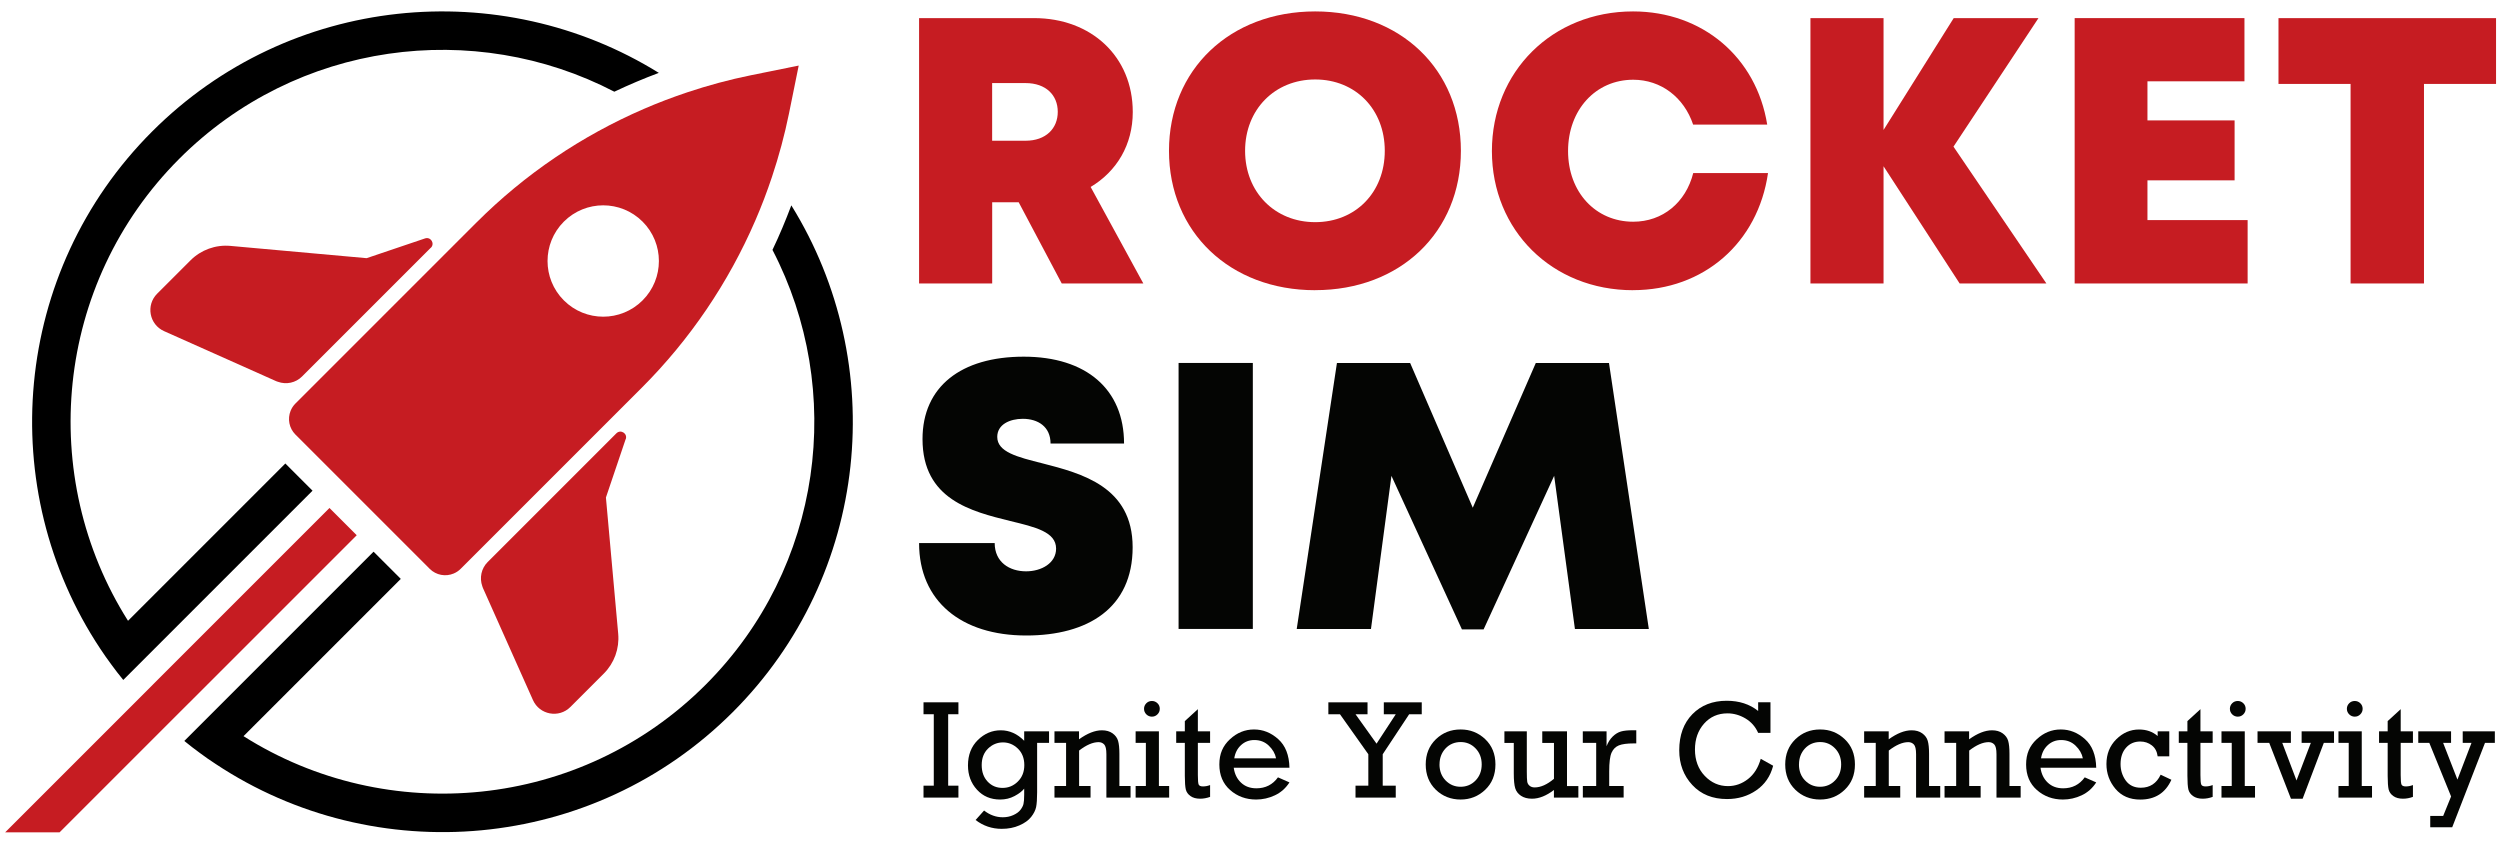 <svg width="160" height="54" viewBox="0 0 160 54" fill="none" xmlns="http://www.w3.org/2000/svg">
<g clip-path="url(#clip0_2226_452674)">
<path d="M50.644 13.145C50.463 13.627 50.272 14.106 50.072 14.582C49.872 15.058 49.66 15.528 49.438 15.993C54.103 24.968 52.677 36.309 45.154 43.83C37.137 51.846 24.782 52.939 15.585 47.114L25.641 37.058L25.65 37.049L24.779 36.179L23.909 35.309L23.9 35.317L13.548 45.669L12.675 46.542L11.796 47.421C12.117 47.686 12.444 47.937 12.779 48.181C13.115 48.432 13.458 48.672 13.807 48.897C24.01 55.663 37.923 54.55 46.9 45.573C55.689 36.785 56.931 23.28 50.646 13.145H50.644Z" fill="black"/>
<path d="M7.129 42.534C7.374 42.869 7.624 43.196 7.889 43.517L8.768 42.638L9.641 41.765L19.993 31.413L20.002 31.404L19.131 30.534L18.261 29.663L18.253 29.672L8.193 39.731C2.371 30.526 3.464 18.171 11.481 10.154C19.005 2.633 30.348 1.205 39.317 5.869C39.782 5.647 40.252 5.439 40.728 5.236C41.202 5.036 41.68 4.844 42.165 4.664C32.035 -1.621 18.526 -0.375 9.74 8.413C0.76 17.39 -0.35 31.311 6.41 41.508C6.641 41.858 6.878 42.199 7.129 42.534Z" fill="black"/>
<path d="M30.498 14.236L29.433 15.3L18.906 25.827C18.768 25.965 18.667 26.123 18.599 26.292C18.393 26.799 18.498 27.402 18.906 27.81L27.5 36.404C27.915 36.818 28.523 36.92 29.033 36.706C29.196 36.638 29.351 36.537 29.483 36.404L40.013 25.875L41.075 24.813C44.168 21.72 46.624 18.083 48.342 14.109C48.54 13.655 48.725 13.193 48.903 12.731C49.08 12.264 49.249 11.793 49.407 11.32C49.849 9.993 50.216 8.636 50.497 7.255L51.117 4.196L48.058 4.816C46.678 5.095 45.32 5.464 43.993 5.906C43.52 6.064 43.05 6.233 42.582 6.41C42.117 6.588 41.658 6.774 41.205 6.971C37.23 8.689 33.59 11.146 30.498 14.238V14.236ZM41.126 19.224C39.734 20.616 37.478 20.616 36.086 19.224C34.695 17.833 34.695 15.576 36.086 14.185C37.478 12.793 39.734 12.793 41.126 14.185C42.517 15.576 42.517 17.833 41.126 19.224Z" fill="#C61C22"/>
<path d="M27.576 15.858C27.847 15.588 27.568 15.137 27.204 15.258L26.838 15.382L23.464 16.523L14.743 15.737C13.799 15.652 12.864 15.991 12.194 16.661L10.058 18.796C9.323 19.531 9.554 20.771 10.501 21.193L17.684 24.399C17.715 24.413 17.748 24.421 17.782 24.433C18.32 24.63 18.926 24.503 19.334 24.092L27.574 15.852L27.576 15.858Z" fill="#C61C22"/>
<path d="M40.05 28.103C40.173 27.74 39.723 27.461 39.45 27.731L31.21 35.971C30.802 36.379 30.675 36.984 30.869 37.523C30.881 37.556 30.889 37.587 30.903 37.621L34.109 44.804C34.531 45.751 35.773 45.982 36.506 45.246L38.641 43.111C39.312 42.441 39.65 41.508 39.565 40.562L38.779 31.841L39.92 28.466L40.044 28.1L40.05 28.103Z" fill="#C61C22"/>
<path d="M22.83 34.255L21.957 33.382L21.086 32.511L10.644 42.953L9.777 43.821L8.903 44.697L0.329 53.269H3.813L10.644 46.438L11.523 45.559L12.388 44.697L22.83 34.255Z" fill="#C61C22"/>
<path d="M65.196 12.945H63.5V18.142H58.821V1.159H66.181C69.843 1.159 72.497 3.619 72.497 7.171C72.497 9.255 71.48 10.962 69.801 11.965L73.173 18.142H67.951L65.196 12.945ZM63.497 9.007H65.635C66.942 9.007 67.697 8.218 67.697 7.157C67.697 6.095 66.945 5.317 65.635 5.317H63.497V9.004V9.007Z" fill="#C61C22"/>
<path d="M84.17 18.573C78.711 18.573 74.815 14.844 74.815 9.652C74.815 4.461 78.711 0.731 84.17 0.731C89.629 0.731 93.497 4.447 93.497 9.652C93.497 14.858 89.615 18.57 84.17 18.57V18.573ZM84.17 14.218C86.756 14.218 88.626 12.309 88.626 9.652C88.626 6.996 86.756 5.086 84.17 5.086C81.584 5.086 79.686 7.01 79.686 9.652C79.686 12.294 81.584 14.218 84.17 14.218Z" fill="#C61C22"/>
<path d="M104.513 18.573C99.344 18.573 95.482 14.748 95.482 9.666C95.482 4.585 99.344 0.731 104.513 0.731C108.964 0.731 112.409 3.669 113.102 7.976H108.361C107.778 6.235 106.31 5.103 104.525 5.103C102.119 5.103 100.356 7.035 100.356 9.666C100.356 12.297 102.119 14.19 104.525 14.19C106.409 14.19 107.891 12.962 108.367 11.075H113.153C112.508 15.54 109.04 18.57 104.516 18.57L104.513 18.573Z" fill="#C61C22"/>
<path d="M125.417 18.142L120.547 10.641V18.142H115.868V1.159H120.547V8.317L125.037 1.159H130.462L125.023 9.385L130.969 18.142H125.417Z" fill="#C61C22"/>
<path d="M143.848 14.086V18.142H132.778V1.159H143.645V5.204H137.437V7.706H143.014V11.542H137.437V14.086H143.851H143.848Z" fill="#C61C22"/>
<path d="M159.749 5.373H155.135V18.142H150.437V5.373H145.823V1.159H159.747V5.373H159.749Z" fill="#C61C22"/>
<path d="M58.821 34.756H63.66C63.66 35.973 64.598 36.565 65.669 36.565C66.652 36.565 67.59 36.041 67.59 35.111C67.59 34.044 66.266 33.734 64.644 33.342C62.184 32.731 59.041 31.976 59.041 28.1C59.041 24.748 61.503 22.827 65.517 22.827C69.531 22.827 71.939 24.922 71.939 28.384H67.235C67.235 27.308 66.432 26.804 65.46 26.804C64.624 26.804 63.824 27.165 63.824 27.962C63.824 28.928 65.106 29.249 66.708 29.652C69.213 30.297 72.489 31.137 72.489 35.024C72.489 38.911 69.632 40.672 65.68 40.672C61.514 40.672 58.821 38.469 58.821 34.759V34.756Z" fill="#040503"/>
<path d="M75.429 23.229H80.181V40.252H75.429V23.229Z" fill="#040503"/>
<path d="M100.795 40.255L99.466 30.452L94.95 40.283H93.564L89.052 30.455L87.742 40.255H82.99L85.564 23.232H90.249L94.257 32.494L98.291 23.232H102.975L105.525 40.255H100.792H100.795Z" fill="#040503"/>
<path d="M59.762 50.283V45.711H59.105V44.948H61.339V45.711H60.683V50.283H61.339V51.046H59.105V50.283H59.762Z" fill="#040503"/>
<path d="M67.139 46.804V47.545H66.376V50.705C66.376 51.131 66.353 51.449 66.311 51.654C66.266 51.86 66.162 52.071 65.993 52.285C65.824 52.5 65.573 52.68 65.238 52.826C64.903 52.973 64.528 53.046 64.111 53.046C63.486 53.046 62.928 52.857 62.438 52.48L62.981 51.874C63.35 52.161 63.75 52.305 64.181 52.305C64.421 52.305 64.643 52.26 64.849 52.167C65.055 52.074 65.207 51.964 65.308 51.832C65.409 51.7 65.474 51.576 65.502 51.457C65.531 51.339 65.548 51.139 65.548 50.86V50.474C65.415 50.64 65.21 50.798 64.931 50.947C64.649 51.097 64.342 51.17 64.01 51.17C63.401 51.17 62.905 50.959 62.525 50.539C62.142 50.119 61.95 49.601 61.95 48.987C61.95 48.314 62.162 47.773 62.584 47.359C63.007 46.945 63.494 46.739 64.049 46.739C64.604 46.739 65.111 46.962 65.548 47.41V46.804H67.142H67.139ZM62.829 48.967C62.829 49.398 62.953 49.748 63.204 50.018C63.455 50.288 63.773 50.426 64.162 50.426C64.55 50.426 64.869 50.288 65.145 50.015C65.421 49.742 65.556 49.39 65.556 48.962C65.556 48.533 65.418 48.176 65.145 47.911C64.869 47.646 64.55 47.514 64.19 47.514C63.829 47.514 63.511 47.643 63.238 47.905C62.967 48.167 62.829 48.519 62.829 48.964V48.967Z" fill="#040503"/>
<path d="M69.057 46.804V47.316C69.593 46.931 70.08 46.739 70.522 46.739C70.798 46.739 71.024 46.804 71.204 46.933C71.384 47.063 71.502 47.224 71.556 47.412C71.612 47.601 71.641 47.877 71.641 48.238V50.305H72.356V51.046H70.809V48.271C70.809 47.95 70.762 47.742 70.666 47.643C70.57 47.545 70.452 47.497 70.311 47.497C69.942 47.497 69.525 47.677 69.063 48.035V50.305H69.795V51.046H67.486V50.305H68.229V47.545H67.486V46.804H69.063H69.057Z" fill="#040503"/>
<path d="M73.336 50.305V47.545H72.68V46.804H74.17V50.305H74.826V51.046H72.68V50.305H73.336ZM73.218 45.362C73.218 45.226 73.266 45.111 73.362 45.012C73.457 44.914 73.576 44.863 73.722 44.863C73.86 44.863 73.978 44.911 74.077 45.007C74.176 45.102 74.226 45.221 74.226 45.362C74.226 45.502 74.176 45.621 74.077 45.719C73.978 45.818 73.86 45.866 73.722 45.866C73.584 45.866 73.463 45.815 73.364 45.717C73.266 45.618 73.218 45.5 73.218 45.362Z" fill="#040503"/>
<path d="M75.277 47.545V46.804H75.829V46.15L76.663 45.387V46.804H77.446V47.545H76.663V49.604C76.663 49.933 76.68 50.139 76.716 50.215C76.753 50.291 76.843 50.331 76.99 50.331C77.145 50.331 77.297 50.302 77.446 50.243V51.001C77.232 51.077 77.021 51.117 76.807 51.117C76.553 51.117 76.347 51.06 76.19 50.947C76.032 50.835 75.933 50.694 75.891 50.525C75.852 50.356 75.829 50.063 75.829 49.649V47.545H75.277Z" fill="#040503"/>
<path d="M82.528 49.136H78.959C79.012 49.528 79.167 49.846 79.424 50.088C79.68 50.331 80.009 50.452 80.409 50.452C80.99 50.452 81.452 50.218 81.79 49.75L82.525 50.074C82.285 50.446 81.973 50.722 81.593 50.9C81.209 51.08 80.809 51.17 80.392 51.17C79.745 51.17 79.19 50.967 78.728 50.562C78.269 50.156 78.038 49.612 78.038 48.925C78.038 48.238 78.263 47.736 78.711 47.317C79.159 46.897 79.674 46.686 80.254 46.686C80.835 46.686 81.342 46.891 81.804 47.303C82.266 47.714 82.508 48.325 82.525 49.136H82.528ZM81.668 48.531C81.609 48.232 81.454 47.962 81.204 47.722C80.953 47.48 80.643 47.362 80.28 47.362C79.947 47.362 79.663 47.469 79.426 47.688C79.19 47.905 79.046 48.187 78.993 48.533H81.671L81.668 48.531Z" fill="#040503"/>
<path d="M87.573 50.283V48.272L85.758 45.711H85.015V44.948H87.522V45.711H86.753L88.099 47.595L89.33 45.711H88.564V44.948H90.992V45.711H90.187L88.494 48.272V50.283H89.328V51.046H86.753V50.283H87.573Z" fill="#040503"/>
<path d="M91.246 48.925C91.246 48.272 91.463 47.733 91.894 47.314C92.328 46.894 92.854 46.686 93.477 46.686C94.099 46.686 94.612 46.891 95.051 47.305C95.488 47.719 95.708 48.257 95.708 48.925C95.708 49.593 95.488 50.131 95.051 50.547C94.615 50.962 94.091 51.17 93.477 51.17C92.863 51.17 92.316 50.959 91.888 50.539C91.46 50.119 91.246 49.581 91.246 48.925ZM92.127 48.922C92.127 49.342 92.26 49.683 92.519 49.95C92.781 50.218 93.099 50.353 93.477 50.353C93.854 50.353 94.181 50.218 94.44 49.947C94.699 49.677 94.829 49.336 94.829 48.922C94.829 48.508 94.697 48.164 94.434 47.894C94.173 47.624 93.854 47.491 93.48 47.491C93.105 47.491 92.764 47.629 92.511 47.903C92.257 48.178 92.13 48.517 92.13 48.922H92.127Z" fill="#040503"/>
<path d="M101.015 50.305V51.046H99.451V50.559C98.964 50.931 98.496 51.117 98.049 51.117C97.764 51.117 97.53 51.054 97.344 50.931C97.159 50.807 97.035 50.646 96.975 50.449C96.913 50.252 96.882 49.933 96.882 49.497V47.547H96.282V46.807H97.716V49.392C97.716 49.705 97.725 49.916 97.742 50.023C97.758 50.131 97.809 50.221 97.897 50.291C97.981 50.362 98.088 50.395 98.218 50.395C98.604 50.395 99.015 50.212 99.454 49.843V47.547H98.705V46.807H100.288V50.308H101.02L101.015 50.305Z" fill="#040503"/>
<path d="M102.156 50.305V47.545H101.299V46.804H102.82V47.759C102.913 47.511 103.043 47.305 103.212 47.139C103.378 46.976 103.556 46.869 103.742 46.815C103.927 46.762 104.181 46.736 104.502 46.736H104.722V47.578H104.556C104.133 47.578 103.815 47.621 103.606 47.705C103.398 47.79 103.243 47.945 103.142 48.167C103.04 48.39 102.989 48.793 102.989 49.37V50.302H103.913V51.043H101.302V50.302H102.158L102.156 50.305Z" fill="#040503"/>
<path d="M112.688 48.564L113.482 49.007C113.305 49.685 112.944 50.209 112.4 50.581C111.86 50.953 111.234 51.139 110.53 51.139C109.606 51.139 108.865 50.84 108.308 50.24C107.75 49.641 107.471 48.9 107.471 48.018C107.471 47.052 107.753 46.28 108.313 45.708C108.874 45.136 109.606 44.849 110.51 44.849C111.308 44.849 111.978 45.066 112.522 45.502V44.945H113.31V46.905H112.522C112.347 46.508 112.077 46.201 111.71 45.981C111.344 45.764 110.961 45.655 110.558 45.655C109.95 45.655 109.451 45.874 109.062 46.311C108.671 46.75 108.477 47.303 108.477 47.973C108.477 48.643 108.685 49.221 109.105 49.657C109.522 50.094 110.017 50.311 110.589 50.311C111.06 50.311 111.488 50.159 111.874 49.857C112.26 49.556 112.53 49.122 112.688 48.562V48.564Z" fill="#040503"/>
<path d="M114.254 48.925C114.254 48.272 114.471 47.733 114.902 47.314C115.336 46.894 115.862 46.686 116.485 46.686C117.107 46.686 117.62 46.891 118.059 47.305C118.496 47.719 118.716 48.257 118.716 48.925C118.716 49.593 118.496 50.131 118.059 50.547C117.623 50.964 117.099 51.17 116.485 51.17C115.871 51.17 115.324 50.959 114.896 50.539C114.468 50.119 114.254 49.581 114.254 48.925ZM115.133 48.922C115.133 49.342 115.262 49.683 115.524 49.95C115.786 50.218 116.105 50.353 116.482 50.353C116.86 50.353 117.186 50.218 117.445 49.947C117.705 49.677 117.834 49.336 117.834 48.922C117.834 48.508 117.702 48.164 117.44 47.894C117.178 47.624 116.86 47.491 116.485 47.491C116.11 47.491 115.769 47.629 115.516 47.903C115.262 48.178 115.136 48.517 115.136 48.922H115.133Z" fill="#040503"/>
<path d="M120.877 46.804V47.316C121.412 46.931 121.899 46.739 122.341 46.739C122.617 46.739 122.843 46.804 123.023 46.933C123.203 47.063 123.322 47.224 123.375 47.412C123.431 47.601 123.46 47.877 123.46 48.238V50.305H124.175V51.046H122.629V48.271C122.629 47.95 122.581 47.742 122.485 47.643C122.389 47.545 122.271 47.497 122.13 47.497C121.761 47.497 121.344 47.677 120.882 48.035V50.305H121.615V51.046H119.305V50.305H120.048V47.545H119.305V46.804H120.882H120.877Z" fill="#040503"/>
<path d="M126.023 46.804V47.316C126.558 46.931 127.046 46.739 127.488 46.739C127.764 46.739 127.989 46.804 128.169 46.933C128.35 47.063 128.468 47.224 128.522 47.412C128.578 47.601 128.606 47.877 128.606 48.238V50.305H129.322V51.046H127.775V48.271C127.775 47.95 127.727 47.742 127.631 47.643C127.536 47.545 127.417 47.497 127.276 47.497C126.907 47.497 126.491 47.677 126.029 48.035V50.305H126.761V51.046H124.451V50.305H125.195V47.545H124.451V46.804H126.029H126.023Z" fill="#040503"/>
<path d="M134.161 49.136H130.592C130.645 49.528 130.8 49.846 131.057 50.088C131.313 50.331 131.642 50.452 132.042 50.452C132.623 50.452 133.085 50.218 133.423 49.75L134.158 50.074C133.918 50.446 133.606 50.722 133.226 50.9C132.842 51.08 132.442 51.17 132.026 51.17C131.378 51.17 130.823 50.967 130.361 50.562C129.902 50.156 129.671 49.612 129.671 48.925C129.671 48.238 129.896 47.736 130.344 47.317C130.792 46.897 131.307 46.686 131.888 46.686C132.468 46.686 132.975 46.891 133.437 47.303C133.899 47.714 134.141 48.325 134.158 49.136H134.161ZM133.302 48.531C133.242 48.232 133.088 47.962 132.837 47.722C132.586 47.48 132.276 47.362 131.913 47.362C131.58 47.362 131.296 47.469 131.059 47.688C130.823 47.905 130.679 48.187 130.626 48.533H133.304L133.302 48.531Z" fill="#040503"/>
<path d="M138.834 46.804V48.407H138.09C138.051 48.1 137.927 47.866 137.716 47.703C137.504 47.539 137.257 47.457 136.978 47.457C136.603 47.457 136.299 47.59 136.065 47.855C135.831 48.119 135.716 48.466 135.716 48.897C135.716 49.297 135.826 49.649 136.048 49.956C136.271 50.26 136.592 50.415 137.011 50.415C137.597 50.415 138.02 50.136 138.282 49.581L138.969 49.905C138.589 50.75 137.924 51.173 136.975 51.173C136.302 51.173 135.775 50.942 135.389 50.486C135.003 50.026 134.812 49.497 134.812 48.9C134.812 48.26 135.023 47.731 135.442 47.314C135.862 46.897 136.347 46.688 136.899 46.688C137.369 46.688 137.766 46.826 138.09 47.105V46.807H138.834V46.804Z" fill="#040503"/>
<path d="M139.442 47.545V46.804H139.994V46.15L140.828 45.387V46.804H141.611V47.545H140.828V49.604C140.828 49.933 140.845 50.139 140.882 50.215C140.918 50.291 141.009 50.331 141.155 50.331C141.31 50.331 141.462 50.302 141.611 50.243V51.001C141.397 51.077 141.186 51.117 140.972 51.117C140.718 51.117 140.513 51.06 140.355 50.947C140.197 50.835 140.099 50.694 140.056 50.525C140.017 50.356 139.994 50.063 139.994 49.649V47.545H139.442Z" fill="#040503"/>
<path d="M142.831 50.305V47.545H142.175V46.804H143.665V50.305H144.321V51.046H142.175V50.305H142.831ZM142.713 45.362C142.713 45.226 142.761 45.111 142.856 45.012C142.952 44.914 143.071 44.863 143.217 44.863C143.355 44.863 143.473 44.911 143.572 45.007C143.671 45.102 143.721 45.221 143.721 45.362C143.721 45.502 143.671 45.621 143.572 45.719C143.473 45.818 143.355 45.866 143.217 45.866C143.079 45.866 142.958 45.815 142.859 45.717C142.761 45.618 142.713 45.5 142.713 45.362Z" fill="#040503"/>
<path d="M146.62 51.117L145.231 47.545H144.482V46.804H146.617V47.545H146.065L146.977 49.95L147.893 47.545H147.304V46.804H149.377V47.545H148.724L147.369 51.117H146.614H146.62Z" fill="#040503"/>
<path d="M150.318 50.305V47.545H149.662V46.804H151.152V50.305H151.809V51.046H149.662V50.305H150.318ZM150.2 45.362C150.2 45.226 150.248 45.111 150.344 45.012C150.44 44.914 150.558 44.863 150.704 44.863C150.842 44.863 150.961 44.911 151.059 45.007C151.158 45.102 151.209 45.221 151.209 45.362C151.209 45.502 151.158 45.621 151.059 45.719C150.961 45.818 150.842 45.866 150.704 45.866C150.566 45.866 150.445 45.815 150.347 45.717C150.248 45.618 150.2 45.5 150.2 45.362Z" fill="#040503"/>
<path d="M152.259 47.545V46.804H152.811V46.15L153.645 45.387V46.804H154.428V47.545H153.645V49.604C153.645 49.933 153.662 50.139 153.698 50.215C153.735 50.291 153.825 50.331 153.972 50.331C154.127 50.331 154.279 50.302 154.428 50.243V51.001C154.214 51.077 154.003 51.117 153.789 51.117C153.535 51.117 153.329 51.06 153.172 50.947C153.014 50.835 152.915 50.694 152.873 50.525C152.834 50.356 152.811 50.063 152.811 49.649V47.545H152.259Z" fill="#040503"/>
<path d="M156.87 50.973L155.476 47.545H154.769V46.804H156.868V47.545H156.361L157.276 49.894L158.175 47.545H157.614V46.804H159.67V47.545H159.039L156.941 52.947H155.535V52.221H156.363L156.87 50.973Z" fill="#040503"/>
</g>
<defs>
<clipPath id="clip0_2226_452674">
<rect width="159.42" height="52.537" fill="white" transform="translate(0.329 0.731)"/>
</clipPath>
</defs>
</svg>
